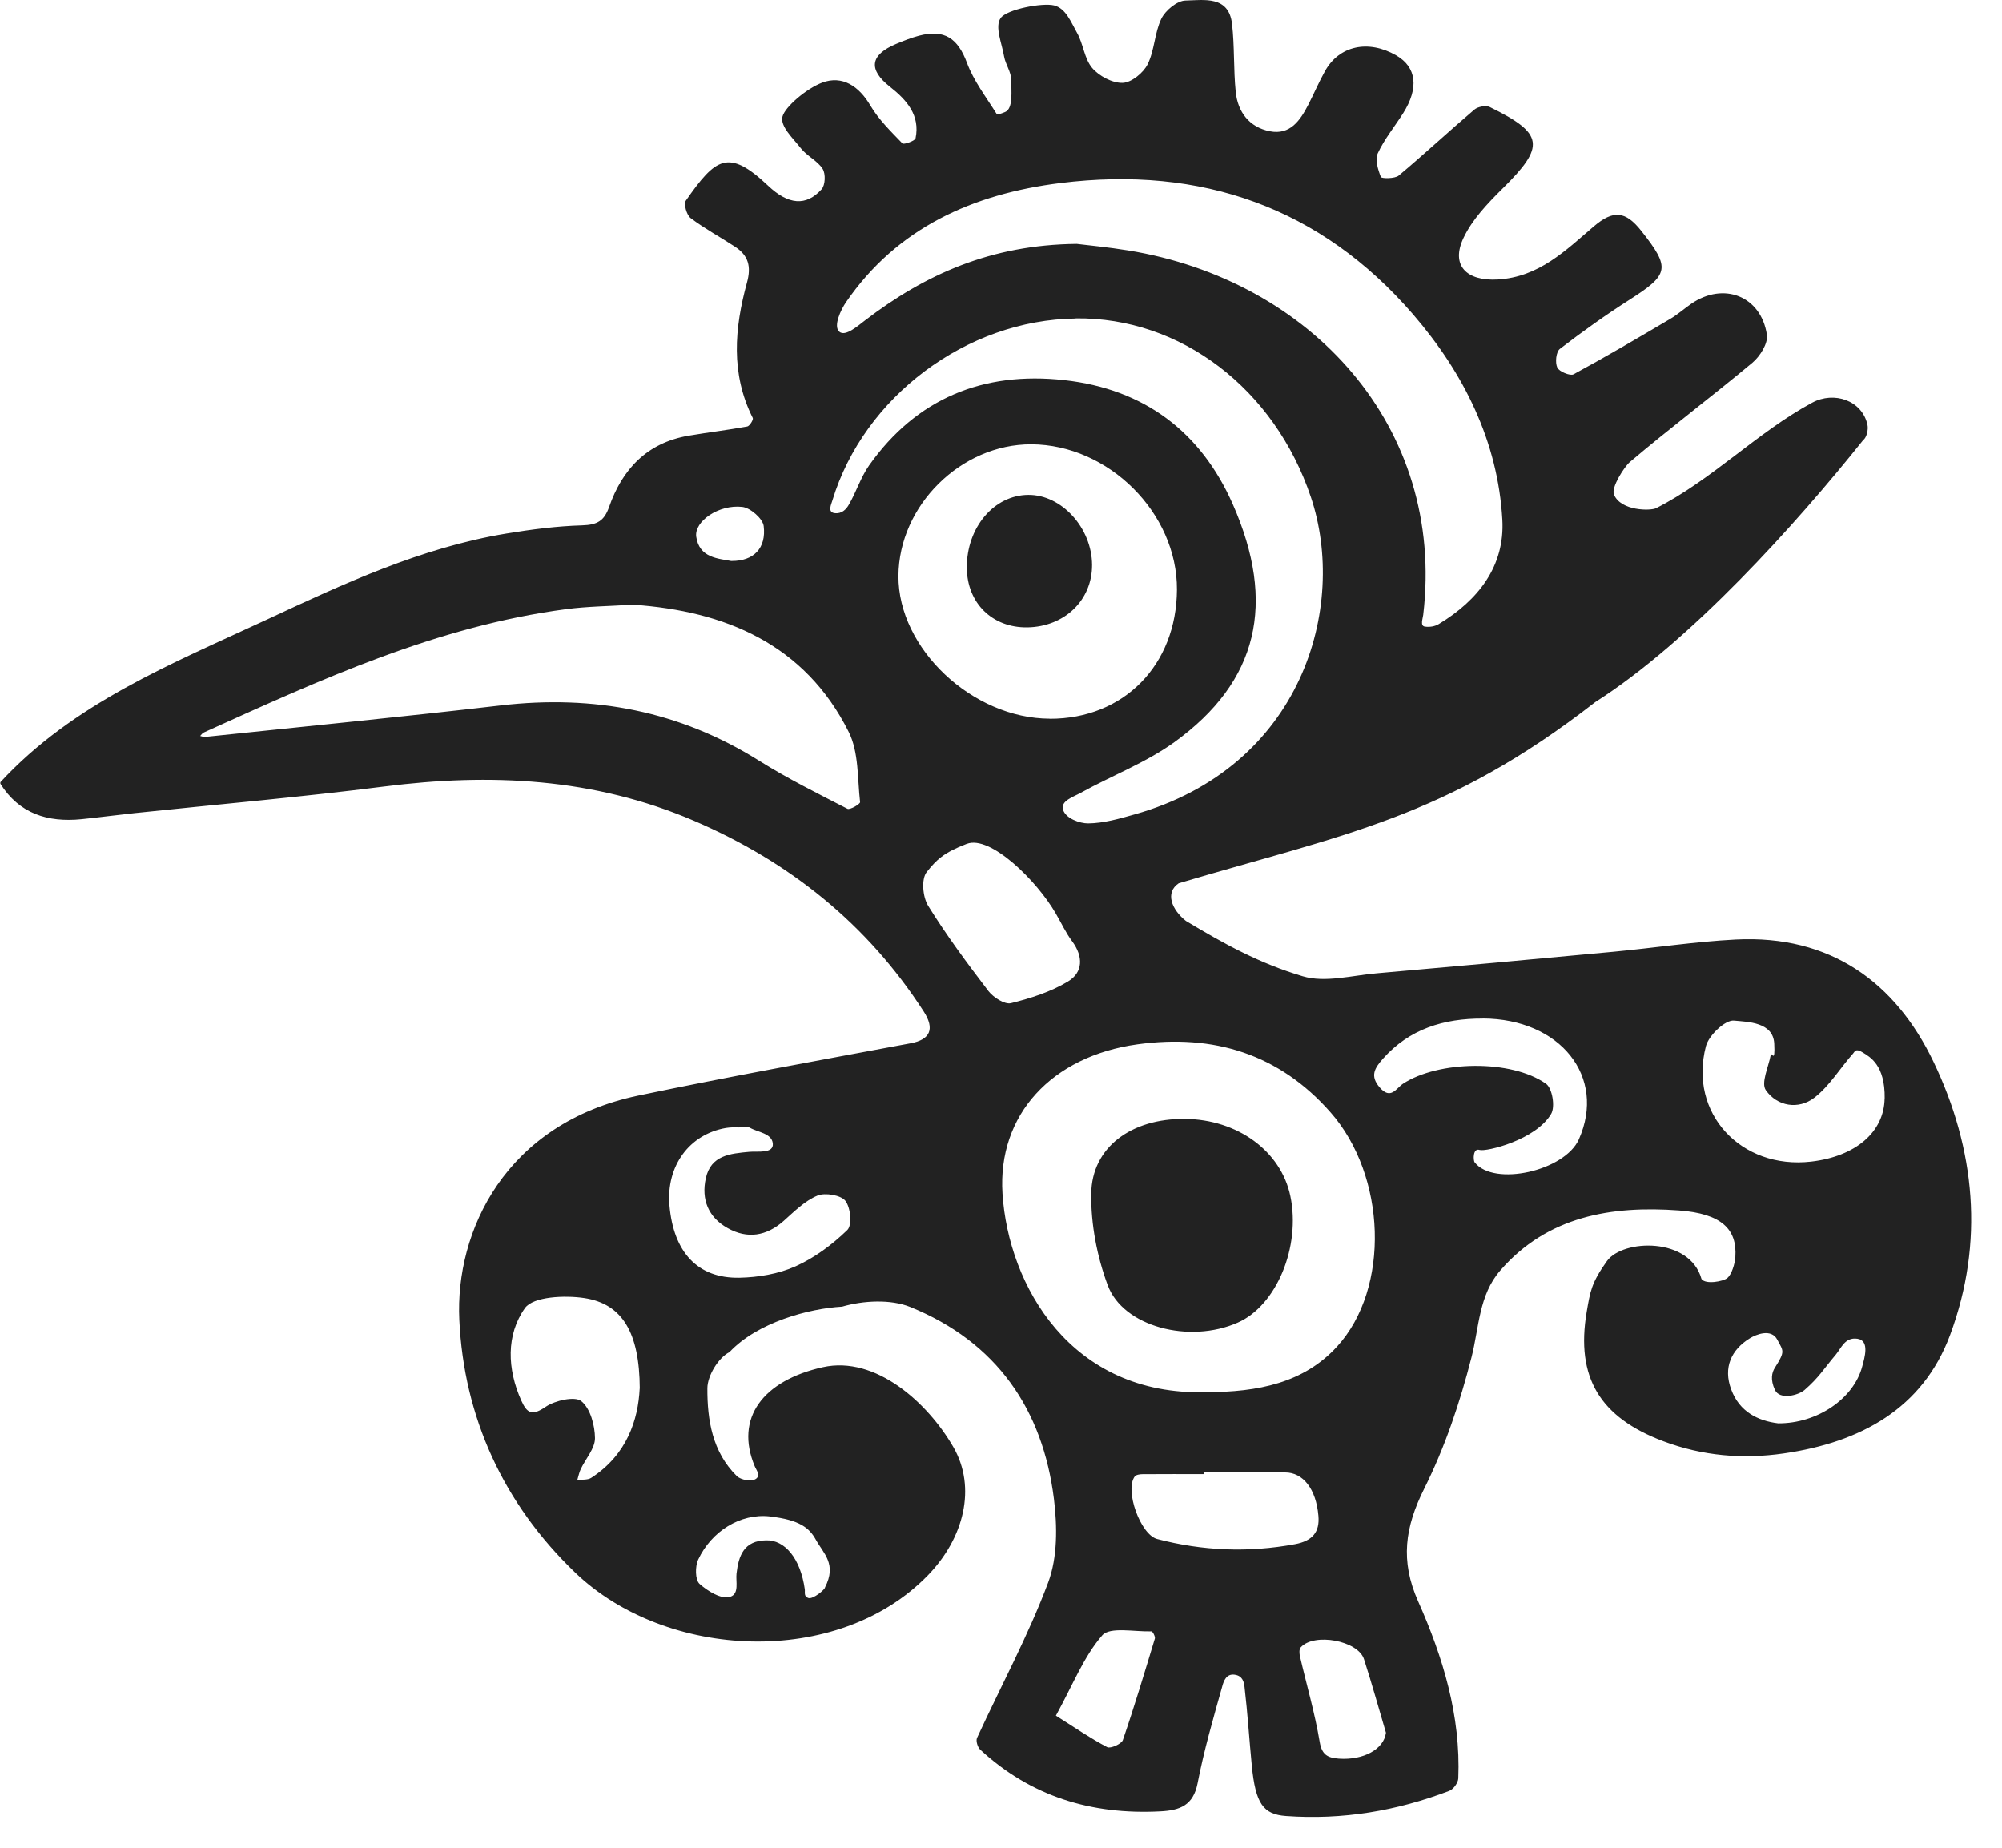 <svg xmlns="http://www.w3.org/2000/svg" width="52" height="48" viewBox="0 0 52 48" fill="none"><path d="M26.685 16.297C27.654 16.281 28.37 15.589 28.366 14.673C28.36 13.713 27.574 12.85 26.711 12.856C25.818 12.861 25.106 13.705 25.112 14.748C25.118 15.666 25.774 16.311 26.687 16.297M28.344 31.012C28.334 31.804 28.493 32.635 28.77 33.382C29.171 34.469 30.897 34.912 32.151 34.357C33.156 33.914 33.791 32.386 33.516 31.072C33.273 29.904 32.145 29.078 30.776 29.066C29.386 29.053 28.358 29.802 28.344 31.012ZM18.999 14.573C19.579 14.577 19.906 14.24 19.836 13.665C19.812 13.473 19.491 13.193 19.28 13.169C18.672 13.099 18.028 13.542 18.084 13.944C18.163 14.497 18.66 14.509 19.001 14.575M19.999 39.393C19.228 39.306 18.477 39.783 18.136 40.512C18.052 40.691 18.054 41.042 18.171 41.146C18.373 41.326 18.736 41.559 18.971 41.479C19.206 41.399 19.106 41.081 19.13 40.877C19.184 40.408 19.326 40.02 19.9 40.014C20.38 40 20.791 40.477 20.904 41.287C20.914 41.365 20.873 41.471 20.996 41.512C21.118 41.553 21.435 41.285 21.429 41.236C21.74 40.63 21.393 40.363 21.187 39.991C21.026 39.7 20.773 39.481 20.003 39.395M46.186 36.975C47.193 36.983 48.15 36.339 48.371 35.492C48.427 35.279 48.572 34.824 48.245 34.777C47.92 34.73 47.827 35.018 47.683 35.19C47.358 35.575 47.247 35.781 46.874 36.106C46.712 36.249 46.224 36.373 46.102 36.106C45.979 35.839 46.021 35.655 46.102 35.528C46.379 35.092 46.318 35.098 46.164 34.802C46.009 34.506 45.618 34.661 45.447 34.767C44.966 35.065 44.755 35.528 44.966 36.094C45.182 36.679 45.664 36.91 46.186 36.975ZM36 45.016C35.811 44.377 35.633 43.736 35.428 43.101C35.273 42.618 34.13 42.408 33.785 42.795C33.74 42.844 33.748 42.959 33.767 43.036C33.937 43.771 34.152 44.499 34.276 45.242C34.332 45.583 34.479 45.663 34.776 45.685C35.414 45.73 35.944 45.44 35.998 45.016M27.427 44.569C27.919 44.879 28.326 45.16 28.76 45.387C28.842 45.43 29.131 45.303 29.165 45.203C29.464 44.332 29.729 43.45 29.996 42.567C30.012 42.514 29.938 42.379 29.908 42.379C29.468 42.393 28.828 42.255 28.631 42.481C28.15 43.034 27.873 43.756 27.427 44.567M31.27 38.253V38.294C30.74 38.294 30.209 38.292 29.679 38.296C29.609 38.296 29.508 38.31 29.474 38.355C29.207 38.714 29.623 39.865 30.054 39.979C31.236 40.289 32.426 40.338 33.634 40.114C34.09 40.03 34.282 39.8 34.244 39.375C34.184 38.681 33.847 38.251 33.381 38.251C32.677 38.251 31.974 38.251 31.27 38.251M19.186 29.292C19.186 29.292 19.186 29.282 19.186 29.278C19.076 29.286 18.961 29.284 18.853 29.302C17.9 29.468 17.302 30.292 17.388 31.31C17.492 32.527 18.118 33.212 19.204 33.192C19.696 33.182 20.219 33.094 20.663 32.896C21.159 32.675 21.618 32.331 22.007 31.955C22.138 31.829 22.096 31.374 21.959 31.196C21.845 31.047 21.431 30.976 21.233 31.059C20.904 31.196 20.629 31.472 20.356 31.716C19.906 32.114 19.411 32.192 18.897 31.902C18.397 31.622 18.211 31.159 18.333 30.608C18.465 30.008 18.965 29.968 19.469 29.921C19.675 29.902 20.099 29.976 20.073 29.706C20.047 29.437 19.684 29.416 19.475 29.294C19.403 29.253 19.284 29.288 19.186 29.288M38.516 26.46C37.501 26.456 36.606 26.729 35.918 27.506C35.709 27.743 35.575 27.947 35.837 28.249C36.124 28.58 36.265 28.27 36.441 28.153C37.356 27.553 39.251 27.513 40.156 28.153C40.32 28.268 40.399 28.749 40.29 28.935C39.895 29.613 38.601 29.927 38.428 29.872C38.255 29.817 38.261 30.145 38.304 30.196C38.805 30.833 40.643 30.419 41.009 29.598C41.731 27.976 40.531 26.466 38.514 26.458M16.617 36.071C16.611 34.624 16.17 33.871 15.177 33.72C14.669 33.643 13.85 33.68 13.635 33.98C13.142 34.675 13.172 35.565 13.541 36.386C13.692 36.722 13.826 36.785 14.177 36.543C14.42 36.379 14.934 36.265 15.098 36.398C15.335 36.59 15.45 37.026 15.454 37.359C15.456 37.626 15.213 37.892 15.084 38.163C15.042 38.253 15.024 38.353 14.994 38.449C15.116 38.432 15.263 38.451 15.355 38.392C16.284 37.792 16.575 36.883 16.615 36.071M48.953 28.533C48.965 27.664 48.57 27.456 48.381 27.339C48.193 27.221 48.176 27.321 48.132 27.368C47.793 27.749 47.524 28.207 47.129 28.513C46.712 28.835 46.16 28.739 45.867 28.321C45.734 28.133 45.935 27.717 45.993 27.407C46.013 27.302 46.112 27.662 46.084 27.108C46.055 26.552 45.403 26.547 45.036 26.513C44.809 26.492 44.384 26.896 44.31 27.176C43.854 28.917 45.219 30.384 47.041 30.176C48.199 30.043 48.939 29.404 48.951 28.535M25.11 21.921C24.502 22.154 24.323 22.338 24.07 22.654C23.926 22.835 23.966 23.299 24.106 23.527C24.582 24.296 25.124 25.027 25.675 25.747C25.802 25.911 26.097 26.1 26.259 26.06C26.771 25.933 27.297 25.766 27.742 25.496C28.134 25.258 28.14 24.849 27.851 24.456C27.684 24.233 27.566 23.974 27.425 23.733C26.928 22.87 25.72 21.688 25.112 21.921M27.269 18.672C29.185 18.676 30.56 17.279 30.57 15.316C30.58 13.33 28.796 11.55 26.789 11.542C24.961 11.536 23.346 13.134 23.336 14.962C23.326 16.846 25.256 18.666 27.269 18.67M16.453 15.707C15.807 15.748 15.251 15.752 14.707 15.824C11.35 16.266 8.328 17.656 5.298 19.027C5.258 19.044 5.231 19.087 5.199 19.119C5.241 19.128 5.286 19.148 5.328 19.144C7.89 18.874 10.455 18.623 13.013 18.325C15.425 18.044 17.655 18.47 19.714 19.76C20.452 20.223 21.237 20.613 22.013 21.011C22.078 21.044 22.346 20.886 22.34 20.837C22.27 20.223 22.31 19.542 22.043 19.011C20.898 16.726 18.827 15.873 16.453 15.709M27.939 8.275C25.112 8.308 22.435 10.306 21.62 13.003C21.592 13.099 21.488 13.305 21.676 13.33C21.865 13.356 21.979 13.228 22.039 13.126C22.238 12.793 22.352 12.405 22.575 12.089C23.801 10.355 25.533 9.64 27.644 9.875C29.725 10.106 31.192 11.222 32.019 13.095C33.156 15.673 32.681 17.705 30.506 19.278C29.763 19.815 28.87 20.152 28.058 20.603C27.881 20.701 27.54 20.807 27.612 21.035C27.684 21.264 28.047 21.391 28.264 21.39C28.666 21.386 29.071 21.27 29.464 21.158C33.825 19.933 35.007 15.766 34.049 12.914C33.104 10.098 30.668 8.238 27.939 8.271M27.967 6.336C28.266 6.373 28.786 6.422 29.302 6.506C34.035 7.275 37.547 11.075 36.967 15.972C36.955 16.072 36.881 16.26 37.011 16.277C37.144 16.295 37.272 16.27 37.368 16.213C38.4 15.591 39.09 14.703 39.022 13.501C38.908 11.471 38.023 9.695 36.704 8.167C34.31 5.396 31.208 4.298 27.544 4.755C25.266 5.039 23.304 5.918 21.977 7.847C21.837 8.051 21.64 8.473 21.799 8.616C21.957 8.757 22.284 8.463 22.473 8.32C24.026 7.132 25.734 6.359 27.967 6.336ZM31.322 36.165C32.691 36.165 33.867 35.92 34.726 34.983C36.12 33.461 36.004 30.539 34.563 28.9C33.227 27.378 31.525 26.857 29.546 27.129C27.319 27.437 25.908 28.959 26.039 31.006C26.191 33.39 27.813 36.263 31.322 36.165ZM0 20.331C1.894 18.274 4.451 17.248 6.923 16.099C8.926 15.165 10.934 14.228 13.15 13.861C13.802 13.754 14.462 13.667 15.12 13.648C15.51 13.636 15.692 13.536 15.821 13.169C16.16 12.199 16.796 11.505 17.884 11.318C18.391 11.232 18.903 11.171 19.409 11.079C19.471 11.067 19.573 10.902 19.553 10.859C18.973 9.706 19.078 8.522 19.401 7.343C19.517 6.922 19.439 6.638 19.092 6.41C18.71 6.159 18.303 5.941 17.94 5.667C17.833 5.586 17.753 5.298 17.815 5.21C18.584 4.11 18.913 3.843 19.95 4.824C20.476 5.322 20.938 5.363 21.339 4.918C21.437 4.81 21.449 4.516 21.367 4.386C21.233 4.175 20.958 4.053 20.801 3.851C20.599 3.592 20.258 3.282 20.324 3.029C20.388 2.777 20.946 2.302 21.355 2.147C21.879 1.951 22.31 2.237 22.607 2.741C22.822 3.106 23.141 3.416 23.44 3.726C23.474 3.761 23.767 3.661 23.781 3.592C23.904 2.996 23.552 2.598 23.119 2.257C22.547 1.808 22.595 1.427 23.277 1.141C23.47 1.061 23.665 0.982 23.866 0.929C24.534 0.751 24.881 1 25.116 1.633C25.288 2.098 25.607 2.512 25.874 2.939C25.892 2.969 25.89 3 26.107 2.91C26.324 2.82 26.265 2.353 26.265 2.071C26.265 1.871 26.117 1.674 26.081 1.469C26.023 1.123 25.832 0.692 25.993 0.467C26.153 0.243 27.074 0.065 27.381 0.141C27.688 0.219 27.819 0.578 27.973 0.849C28.138 1.137 28.162 1.518 28.366 1.763C28.543 1.974 28.892 2.161 29.159 2.153C29.386 2.147 29.697 1.894 29.807 1.673C29.99 1.308 29.986 0.855 30.165 0.486C30.269 0.27 30.574 0.018 30.793 0.014C31.268 0.004 31.916 -0.12 32.001 0.62C32.069 1.206 32.037 1.802 32.097 2.39C32.151 2.908 32.446 3.304 32.982 3.41C33.51 3.514 33.77 3.129 33.977 2.729C34.128 2.437 34.256 2.133 34.417 1.845C34.786 1.184 35.542 1.023 36.265 1.439C36.792 1.743 36.861 2.282 36.447 2.939C36.227 3.288 35.958 3.612 35.787 3.982C35.711 4.147 35.791 4.406 35.867 4.598C35.886 4.641 36.229 4.645 36.331 4.561C36.997 4.004 37.633 3.41 38.296 2.847C38.384 2.771 38.595 2.731 38.695 2.78C40.108 3.471 40.144 3.798 39.026 4.9C38.641 5.283 38.241 5.7 38.015 6.177C37.675 6.892 38.087 7.308 38.902 7.261C39.977 7.198 40.663 6.508 41.396 5.883C41.902 5.451 42.219 5.475 42.634 6.002C43.395 6.965 43.354 7.13 42.331 7.783C41.707 8.181 41.103 8.612 40.517 9.063C40.417 9.14 40.389 9.416 40.449 9.548C40.495 9.651 40.782 9.771 40.87 9.724C41.723 9.263 42.558 8.771 43.391 8.279C43.581 8.167 43.748 8.016 43.93 7.891C44.769 7.314 45.742 7.691 45.893 8.695C45.927 8.92 45.716 9.257 45.516 9.424C44.468 10.299 43.374 11.12 42.333 12.003C42.193 12.122 41.841 12.663 41.922 12.85C42.104 13.279 42.873 13.273 43.013 13.203C44.46 12.471 45.644 11.23 47.069 10.461C47.639 10.153 48.369 10.402 48.506 11.036C48.532 11.159 48.486 11.367 48.393 11.434C46.649 13.618 43.908 16.664 41.436 18.238C37.555 21.26 34.888 21.674 30.616 22.945C30.257 23.186 30.429 23.629 30.805 23.925C31.804 24.525 32.719 25.029 33.839 25.362C34.419 25.535 35.119 25.339 35.763 25.284C37.81 25.105 39.857 24.917 41.904 24.725C42.965 24.625 44.021 24.462 45.084 24.407C47.542 24.282 49.23 25.519 50.217 27.574C51.309 29.847 51.546 32.278 50.651 34.681C49.938 36.596 48.325 37.469 46.332 37.757C45.263 37.912 44.219 37.822 43.206 37.441C41.562 36.824 40.924 35.786 41.213 34.078C41.302 33.563 41.33 33.329 41.739 32.759C42.148 32.188 43.892 32.129 44.195 33.225C44.3 33.374 44.761 33.29 44.869 33.198C44.976 33.106 45.062 32.839 45.074 32.653C45.124 31.935 44.719 31.527 43.609 31.445C41.857 31.316 40.194 31.592 38.97 33.002C38.408 33.647 38.42 34.482 38.221 35.259C37.924 36.426 37.533 37.592 36.993 38.671C36.492 39.673 36.365 40.544 36.835 41.599C37.481 43.05 37.944 44.577 37.878 46.197C37.874 46.311 37.752 46.481 37.643 46.522C36.281 47.042 34.87 47.281 33.403 47.175C32.811 47.132 32.611 46.856 32.514 45.864C32.448 45.185 32.406 44.505 32.326 43.826C32.312 43.711 32.285 43.534 32.069 43.505C31.852 43.473 31.784 43.675 31.752 43.791C31.515 44.63 31.272 45.471 31.106 46.326C30.993 46.899 30.65 47.028 30.138 47.054C28.35 47.148 26.773 46.666 25.461 45.452C25.393 45.389 25.342 45.222 25.378 45.146C25.997 43.801 26.709 42.489 27.227 41.106C27.471 40.45 27.463 39.649 27.375 38.938C27.086 36.616 25.888 34.861 23.641 33.951C23.131 33.745 22.419 33.784 21.873 33.943C21.01 33.992 19.675 34.349 18.947 35.124C18.658 35.269 18.375 35.739 18.373 36.061C18.369 36.883 18.5 37.72 19.14 38.347C19.234 38.44 19.523 38.506 19.641 38.412C19.76 38.318 19.641 38.187 19.603 38.09C19.079 36.84 19.814 35.863 21.373 35.516C22.748 35.21 24.1 36.445 24.761 37.589C25.37 38.642 25.039 39.959 24.098 40.926C21.753 43.336 17.298 43.114 14.942 40.855C13.068 39.057 12.048 36.808 11.93 34.284C11.821 31.99 13.12 29.186 16.579 28.46C18.929 27.968 21.293 27.543 23.653 27.102C24.159 27.008 24.289 26.733 23.99 26.272C22.529 24.009 20.514 22.388 18.014 21.317C15.425 20.209 12.736 20.08 9.975 20.433C7.82 20.707 5.655 20.895 3.494 21.123C3.036 21.172 2.581 21.233 2.123 21.28C1.24 21.37 0.5 21.137 0.01 20.36V20.319L0 20.331Z" fill="#222222"></path></svg>